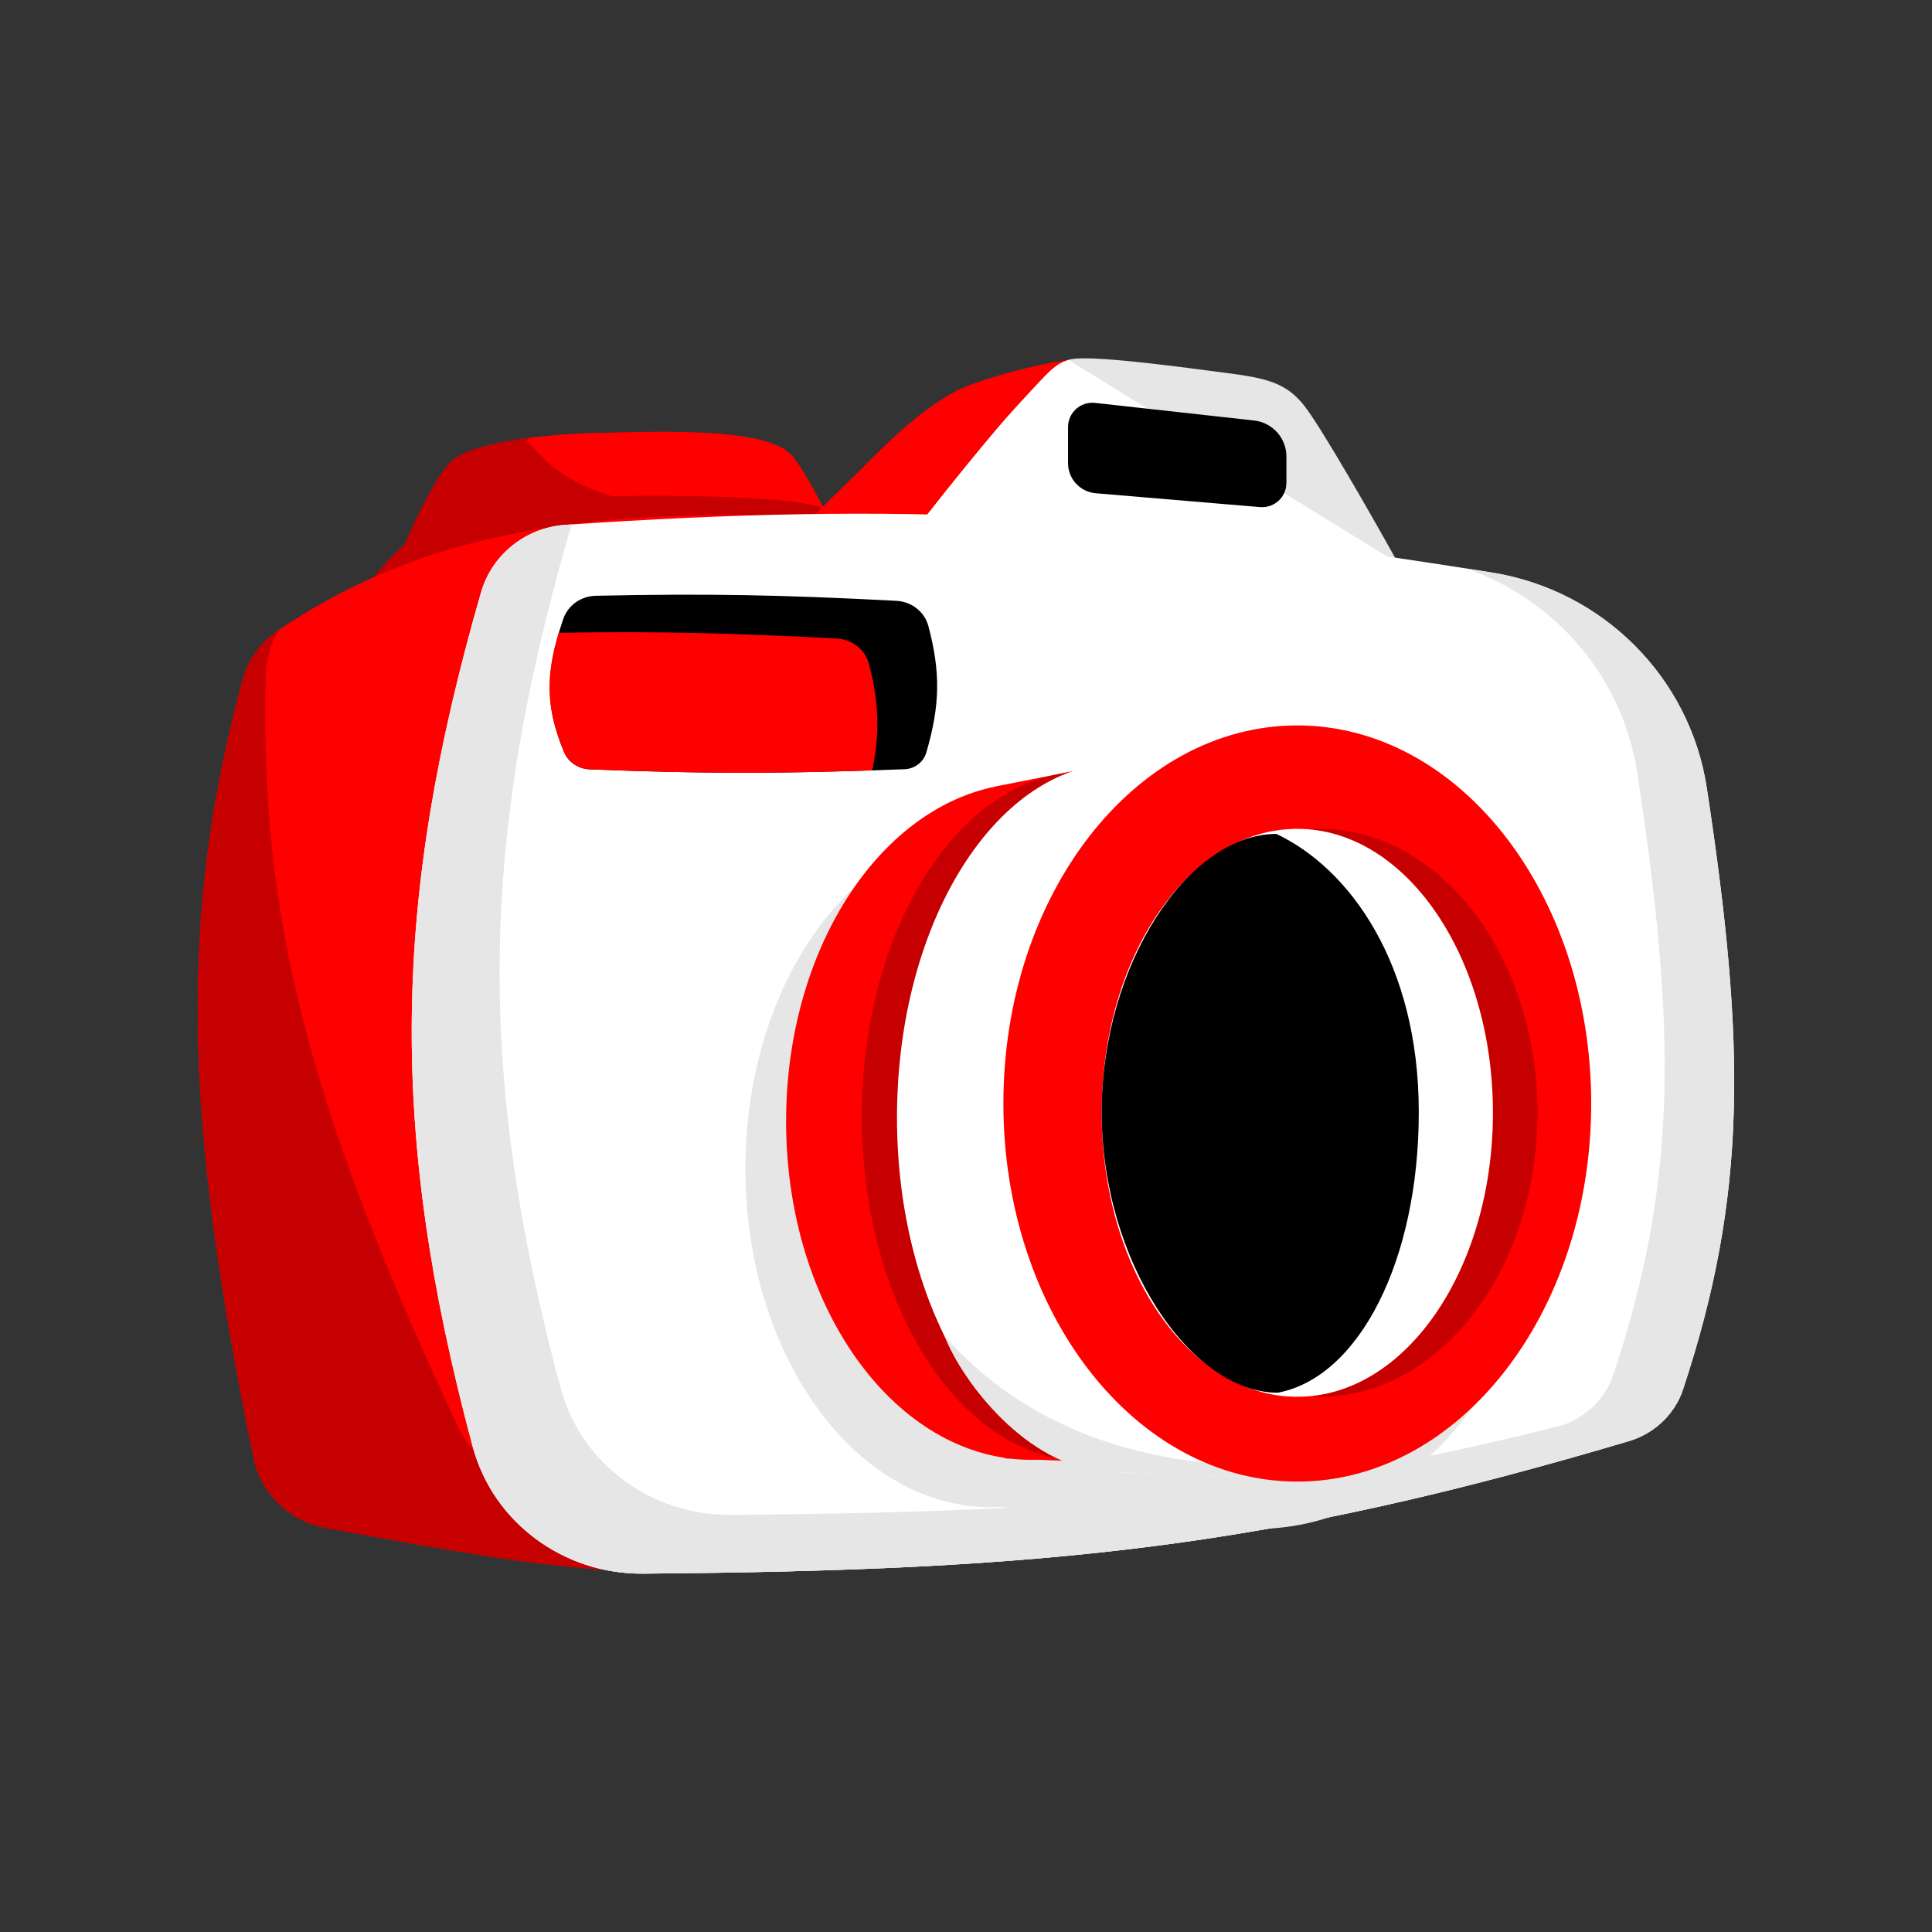 <svg width="100" height="100" viewBox="0 0 100 100" fill="none" xmlns="http://www.w3.org/2000/svg">
<rect x="0" y="0" width="100" height="100" fill="#333333" stroke="none"/>
<path d="M23.454 23.797C22.49 24.538 20.951 28.06 20.303 29.728L43.009 27.041C42.531 26.083 41.443 24.038 40.924 23.519C40.275 22.87 38.561 22.268 33.185 22.36C27.81 22.453 24.659 22.87 23.454 23.797Z" fill="#C60000"/>
<path d="M40.925 23.519C40.276 22.87 38.561 22.268 33.186 22.36L29.904 22.442L30.62 27.817L43.01 27.041C42.531 26.083 41.444 24.038 40.925 23.519Z" fill="#FF0000"/>
<path d="M23.684 28.141C24.348 25.812 24.772 24.831 25.911 22.906C27.524 22.564 28.689 22.545 30.552 22.441L30.649 27.123L23.684 28.141Z" fill="#C60000"/>
<path d="M25.168 27.991C25.832 25.662 26.237 24.59 27.375 22.665C29.248 22.456 30.291 22.394 32.134 22.398L32.134 26.974L25.168 27.991Z" fill="#FF0000"/>
<path d="M43.009 27.041C42.531 26.083 41.443 24.038 40.924 23.519C40.441 23.036 39.368 22.579 36.635 22.415C37.664 23.989 38.038 25.075 38.595 27.041H43.009Z" fill="#FF0000"/>
<path d="M21.237 27.938C20.273 28.68 18.557 30.572 17.908 32.24L44.306 29.911C43.827 28.954 43.398 26.976 42.879 26.456C42.23 25.808 36.902 25.59 31.526 25.683C26.151 25.775 22.442 27.011 21.237 27.938Z" fill="#C60000"/>
<path d="M27.322 22.845C29.27 25.239 31.598 26.089 37.859 26.768L22.418 27.808L27.322 22.845Z" fill="#C60000"/>
<path d="M12.541 35.249C12.825 34.195 13.463 33.263 14.367 32.651C20.918 28.214 28.497 26.259 41.394 26.722C43.064 47.509 43.865 67.98 41.653 81.233C31.629 81.753 27.837 81.096 16.857 79.085C14.992 78.743 13.503 77.308 13.121 75.451C9.407 57.412 9.35 47.107 12.541 35.249Z" fill="#FF0000"/>
<path fill-rule="evenodd" clip-rule="evenodd" d="M14.482 32.573C14.026 33.279 13.778 34.106 13.755 34.956C13.43 47.231 15.899 57.236 23.734 73.903C24.54 75.619 26.325 76.666 28.218 76.562C34.478 76.216 38.433 75.985 42.403 75.344C42.207 77.433 41.959 79.402 41.653 81.233C31.629 81.753 27.837 81.096 16.857 79.085C14.992 78.743 13.503 77.308 13.121 75.451C9.407 57.412 9.35 47.107 12.541 35.249C12.825 34.195 13.463 33.263 14.367 32.651C14.405 32.625 14.444 32.599 14.482 32.573Z" fill="#C60000"/>
<path d="M50.153 19.948C52.078 19.226 54.365 18.735 55.539 18.592L54.106 27.296L41.945 26.866C42.361 26.451 43.389 25.431 44.18 24.674C45.168 23.729 47.746 20.85 50.153 19.948Z" fill="#FF0000"/>
<path d="M52.683 20.971C51.306 22.458 48.851 25.538 47.795 26.892L72.374 29.163C71.112 26.892 68.367 22.072 67.486 20.971C66.384 19.594 65.145 19.525 62.528 19.18C59.912 18.836 56.057 18.354 55.299 18.63C54.542 18.905 54.404 19.112 52.683 20.971Z" fill="#E6E6E6"/>
<path d="M52.683 20.971C51.306 22.458 48.851 25.537 47.795 26.891L72.374 29.163L55.299 18.63C54.542 18.905 54.404 19.112 52.683 20.971Z" fill="white"/>
<path d="M24.898 30.66C25.466 28.69 27.226 27.301 29.272 27.164C46.889 25.981 57.843 26.538 77.216 29.634C82.946 30.549 87.468 35.044 88.343 40.782C90.384 54.167 90.426 61.913 87.121 71.896C86.689 73.202 85.628 74.201 84.309 74.592C65.733 80.106 54.361 81.285 33.28 81.451C29.19 81.484 25.528 78.83 24.467 74.879C20.068 58.502 20.318 46.541 24.898 30.66Z" fill="white"/>
<path fill-rule="evenodd" clip-rule="evenodd" d="M29.613 27.141C29.549 27.296 29.494 27.456 29.447 27.62C24.867 43.501 24.617 55.462 29.016 71.839C30.077 75.79 33.739 78.444 37.829 78.411C58.219 78.251 69.526 77.142 87.056 72.08C86.588 73.296 85.565 74.219 84.309 74.592C65.733 80.106 54.361 81.285 33.28 81.451C29.19 81.484 25.528 78.83 24.467 74.879C20.068 58.502 20.318 46.541 24.898 30.66C25.466 28.69 27.226 27.301 29.272 27.164C29.386 27.156 29.499 27.148 29.613 27.141Z" fill="#E6E6E6"/>
<path fill-rule="evenodd" clip-rule="evenodd" d="M29.494 80.676C30.661 81.187 31.948 81.462 33.281 81.451C54.361 81.285 65.733 80.106 84.31 74.592C85.629 74.201 86.69 73.202 87.122 71.896C90.427 61.913 90.385 54.167 88.344 40.782C87.469 35.044 82.947 30.549 77.216 29.634C76.763 29.561 76.314 29.49 75.87 29.42C80.504 31.013 83.988 35.045 84.744 40.006C86.786 53.392 86.828 61.138 83.523 71.121C83.09 72.427 82.029 73.425 80.71 73.817C62.134 79.33 50.762 80.51 29.681 80.676C29.619 80.677 29.556 80.676 29.494 80.676Z" fill="#E6E6E6"/>
<path d="M56.031 22.097C56.031 21.798 56.291 21.565 56.589 21.598L64.831 22.511C65.403 22.575 65.835 23.058 65.835 23.633V25C65.835 25.294 65.584 25.525 65.291 25.501L56.778 24.783C56.356 24.747 56.031 24.394 56.031 23.971V22.097Z" fill="black" stroke="black" stroke-width="1.5"/>
<path d="M29.152 32.044C29.396 31.326 30.077 30.854 30.835 30.837C36.772 30.71 40.558 30.796 46.395 31.098C47.173 31.138 47.853 31.654 48.053 32.407C48.695 34.825 48.653 36.529 47.946 38.951C47.799 39.453 47.338 39.796 46.815 39.816C40.587 40.047 36.732 40.066 30.52 39.821C29.944 39.798 29.419 39.461 29.197 38.929C28.204 36.546 28.232 34.761 29.152 32.044Z" fill="black"/>
<path d="M28.917 32.753C28.207 35.117 28.286 36.741 29.197 38.929C29.418 39.461 29.943 39.798 30.519 39.821C36.115 40.042 39.733 40.054 44.96 39.881L45.141 39.876C45.544 38.025 45.508 36.373 44.974 34.359C44.774 33.607 44.093 33.091 43.315 33.051C37.906 32.771 34.148 32.664 28.917 32.753Z" fill="#FF0000"/>
<path fill-rule="evenodd" clip-rule="evenodd" d="M65.042 79.136C73.444 79.136 80.254 70.374 80.254 59.566C80.254 48.758 73.444 39.997 65.042 39.997C63.555 39.997 62.117 40.272 60.758 40.784L54.385 42.097L54.385 42.099C54.05 42.167 53.719 42.258 53.394 42.371L49.446 43.151L49.446 43.156C43.302 44.385 38.582 51.679 38.582 60.492C38.582 69.526 43.54 76.963 49.909 77.909L49.909 77.938L50.228 77.951C50.576 77.99 50.929 78.01 51.285 78.01C51.388 78.01 51.491 78.009 51.593 78.005L52.998 78.062C53.652 78.327 54.329 78.504 55.022 78.584L55.023 78.629L62.639 78.893C63.422 79.053 64.225 79.136 65.042 79.136Z" fill="#E6E6E6"/>
<path d="M60.869 38.861L51.551 40.702L51.551 40.707C45.407 41.936 40.688 49.229 40.688 58.043C40.688 67.077 45.646 74.513 52.014 75.459L52.014 75.488L52.333 75.501C52.682 75.541 53.034 75.561 53.39 75.561C53.493 75.561 53.596 75.559 53.699 75.556L63.929 75.966L63.348 68.921C65.066 65.933 66.093 62.153 66.093 58.043C66.093 52.506 64.23 47.57 61.322 44.359L60.869 38.861Z" fill="#FF0000"/>
<path d="M62.471 38.53L54.67 40.093L54.67 40.095C48.994 41.218 44.607 48.711 44.607 57.787C44.607 67.199 49.326 74.909 55.307 75.577L55.308 75.621L65.53 75.966L64.983 69.272C66.675 66.169 67.694 62.162 67.694 57.787C67.694 51.8 65.786 46.503 62.858 43.268L62.471 38.53Z" fill="#C60000"/>
<path d="M64.291 38.04L56.491 39.647L56.491 39.649C50.815 40.804 46.428 48.508 46.428 57.841C46.428 67.52 51.146 75.448 57.127 76.134L57.128 76.18L67.351 76.534L66.803 69.651C68.495 66.46 69.515 62.34 69.515 57.841C69.515 51.686 67.606 46.238 64.678 42.911L64.291 38.04Z" fill="white"/>
<path d="M57.127 76.134L57.128 76.18L67.35 76.534L68.205 75.645C62.239 76.357 54.214 75.232 48.887 69.145C49.825 71.585 53.216 75.911 57.127 76.134Z" fill="#E6E6E6"/>
<path d="M82.36 57.117C82.36 67.925 75.549 76.687 67.148 76.687C58.746 76.687 51.935 67.925 51.935 57.117C51.935 46.309 58.746 37.548 67.148 37.548C75.549 37.548 82.36 46.309 82.36 57.117Z" fill="#FF0000"/>
<path fill-rule="evenodd" clip-rule="evenodd" d="M68.301 72.297C74.531 72.297 79.58 65.717 79.58 57.599C79.58 49.481 74.531 42.901 68.301 42.901C68.097 42.901 67.895 42.908 67.693 42.922C73.031 43.333 77.272 49.747 77.272 57.599C77.272 65.451 73.031 71.865 67.693 72.276C67.895 72.29 68.097 72.297 68.301 72.297Z" fill="#C60000"/>
<path d="M77.273 57.599C77.273 65.717 72.74 72.297 67.148 72.297C61.556 72.297 57.023 65.717 57.023 57.599C57.023 49.481 61.556 42.901 67.148 42.901C72.74 42.901 77.273 49.481 77.273 57.599Z" fill="white"/>
<path d="M73.436 57.565C73.436 65.247 70.344 71.289 66.139 72.087C61.607 72.087 57.023 65.247 57.023 57.565C57.023 49.882 61.53 43.163 66.062 43.163C69.856 44.95 73.436 49.882 73.436 57.565Z" fill="black"/>
</svg>
